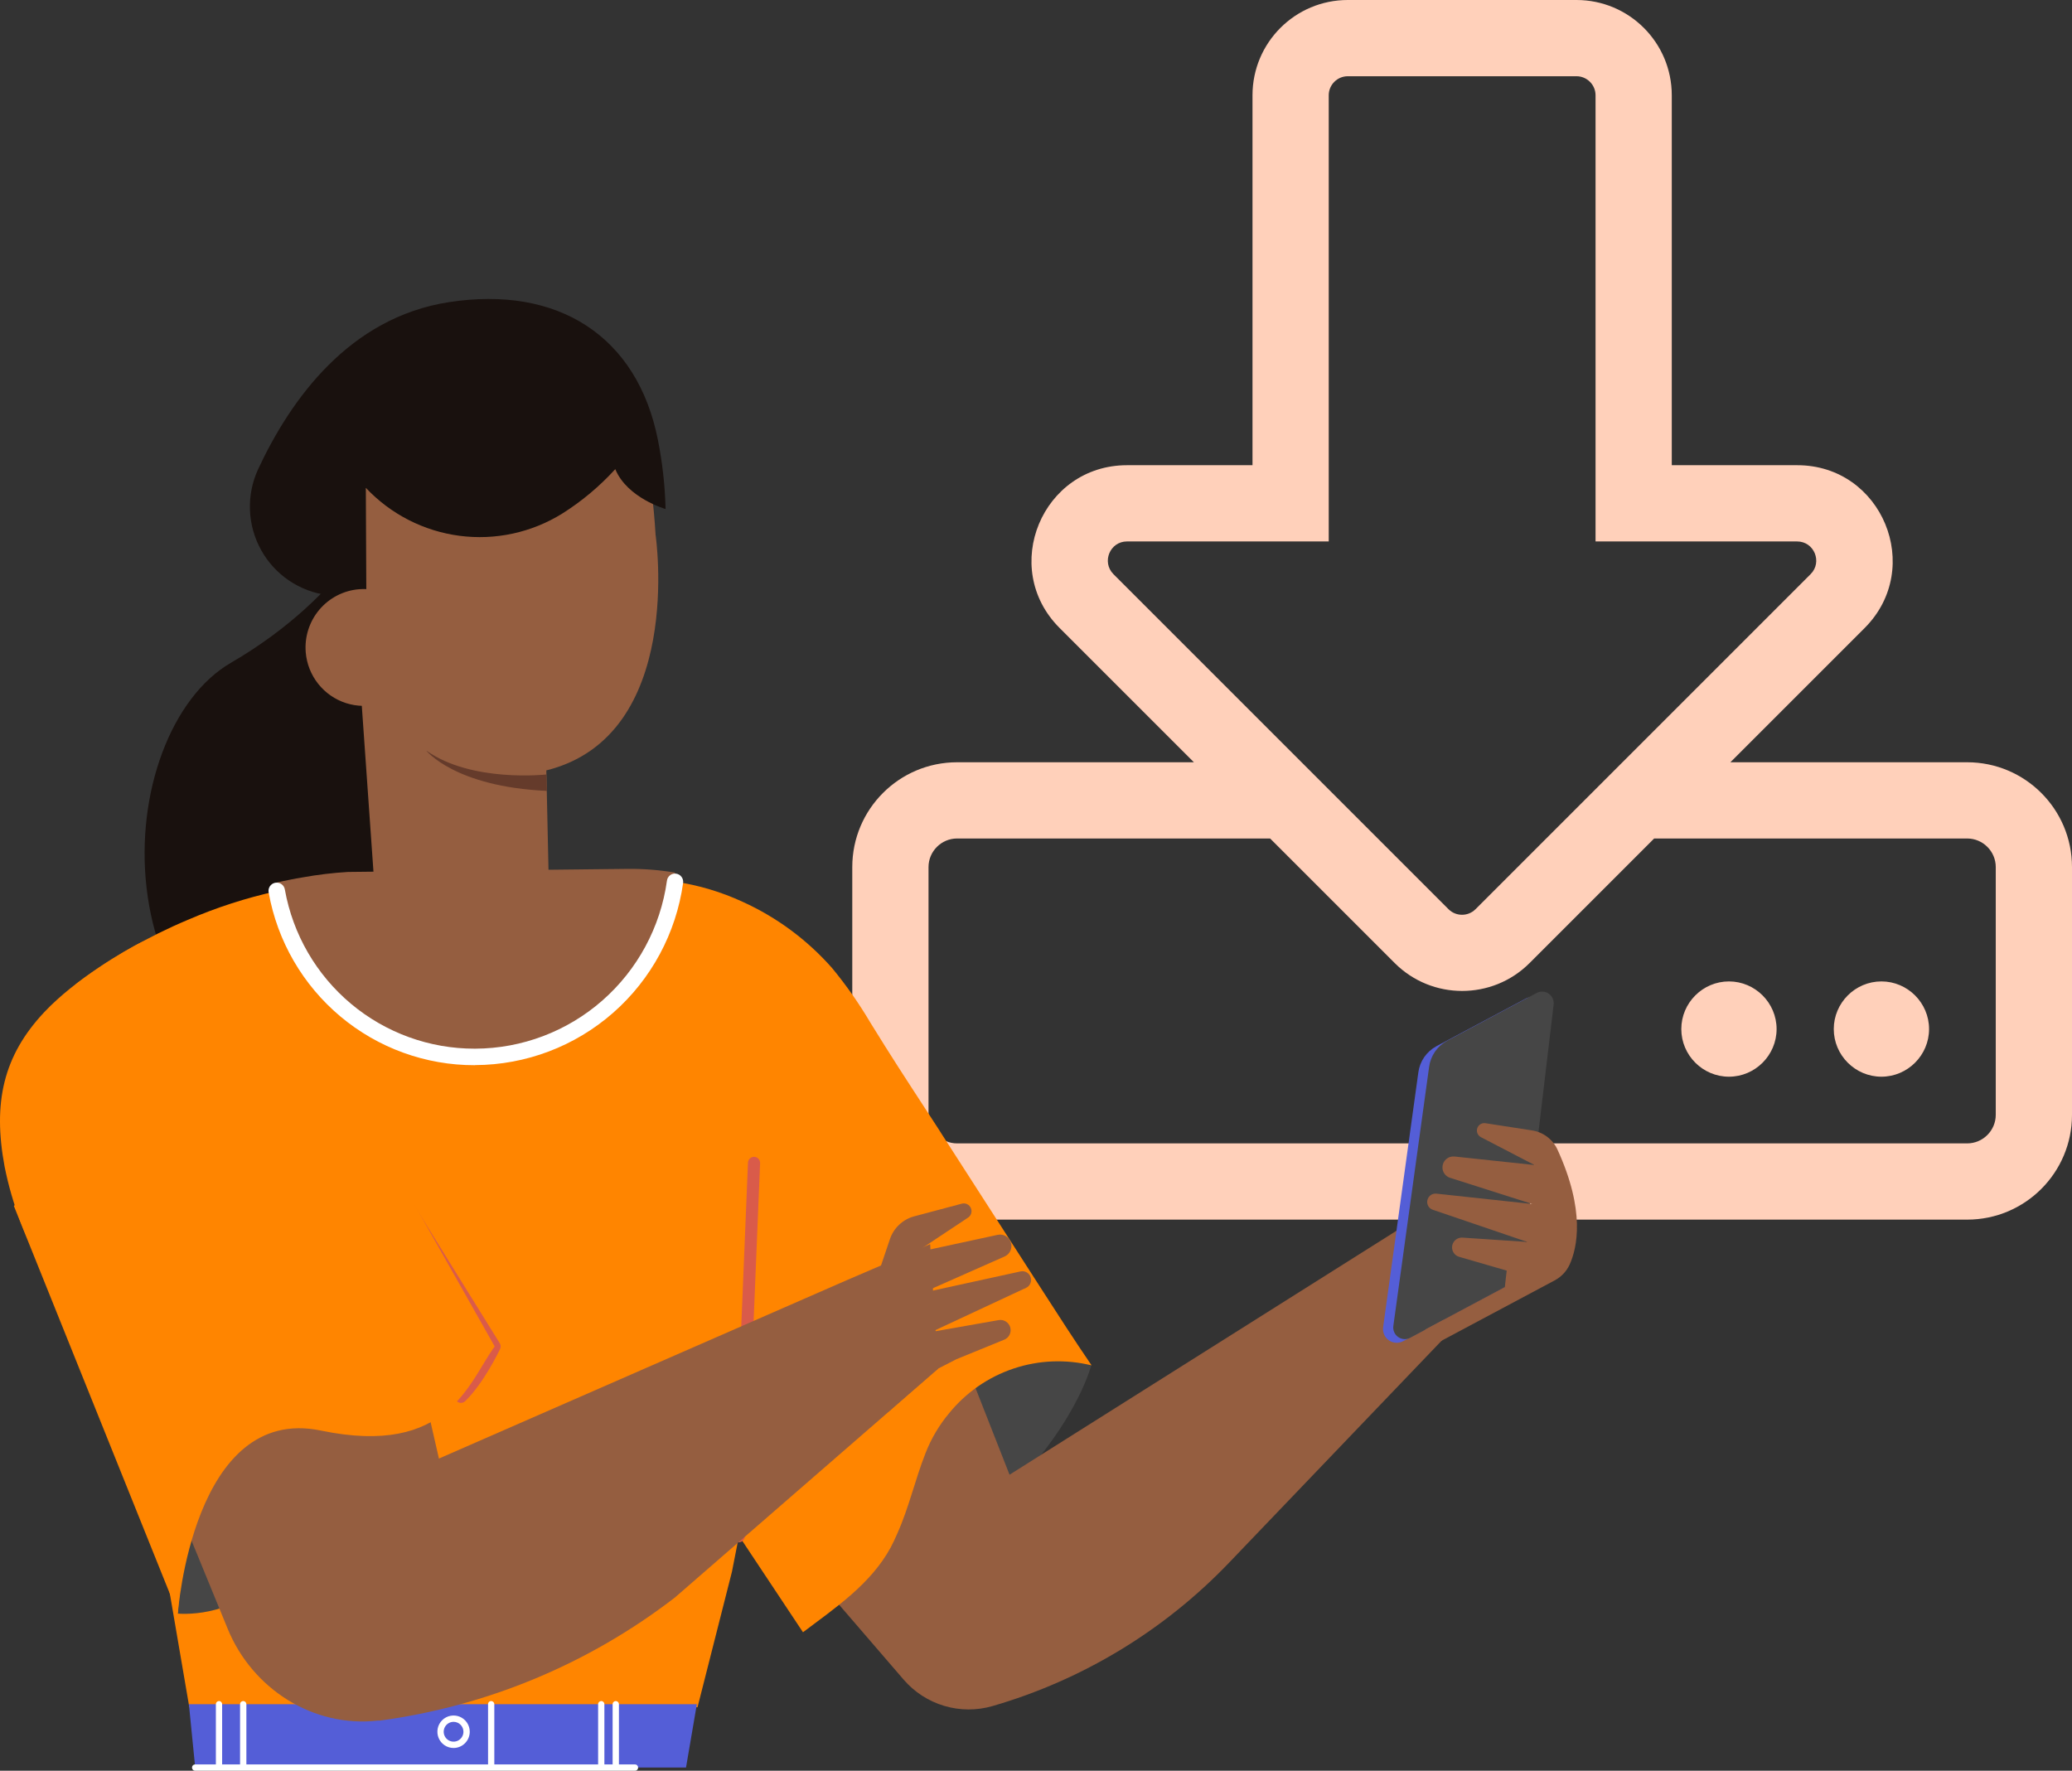 <svg width="406" height="347" viewBox="0 0 406 347" fill="none" xmlns="http://www.w3.org/2000/svg">
<rect x="0" y="0" width="406" height="347" fill="#333333" stroke="none"/>
<path d="M377.992 201.656C377.992 206.791 373.791 210.992 368.656 210.992C363.521 210.992 359.32 206.791 359.32 201.656C359.32 196.521 363.521 192.32 368.656 192.32C373.791 192.32 377.992 196.521 377.992 201.656ZM338.781 192.32C333.646 192.32 329.445 196.521 329.445 201.656C329.445 206.791 333.646 210.992 338.781 210.992C343.916 210.992 348.117 206.791 348.117 201.656C348.117 196.521 343.916 192.32 338.781 192.32ZM406 169.914V218.461C406 229.804 396.804 239 385.461 239H187.539C176.196 239 167 229.804 167 218.461V169.914C167 158.571 176.196 149.375 187.539 149.375H233.939L207.611 123.048C195.848 111.284 204.204 91.165 220.822 91.165H245.422V18.672C245.422 8.356 253.778 0 264.094 0H308.906C319.222 0 327.578 8.356 327.578 18.672V91.165H352.178C368.796 91.165 377.105 111.284 365.389 123.048L339.061 149.375H385.461C396.804 149.375 406 158.571 406 169.914ZM283.839 178.176C285.286 179.623 287.667 179.623 289.114 178.176L354.792 112.498C357.126 110.164 355.493 106.103 352.132 106.103H312.641V18.672C312.641 16.618 310.96 14.938 308.906 14.938H264.094C262.04 14.938 260.359 16.618 260.359 18.672V106.103H220.822C217.507 106.103 215.827 110.117 218.161 112.498L283.839 178.176ZM391.062 169.914C391.062 166.833 388.542 164.312 385.461 164.312H324.124L299.71 188.726C292.428 196.008 280.572 196.008 273.29 188.726L248.876 164.312H187.539C184.458 164.312 181.938 166.833 181.938 169.914V218.461C181.938 221.542 184.458 224.062 187.539 224.062H385.461C388.542 224.062 391.062 221.542 391.062 218.461V169.914Z" fill="#FFD0BA"/>
<path d="M75.33 98.894C75.33 98.894 68.457 116.403 45.214 129.901C21.971 143.399 17.061 204.693 67.489 218.029L87.426 192.13L100.867 146.348L102.184 113.462L75.33 98.894Z" fill="#19110E"/>
<path d="M128.458 104.806C128.458 104.806 134.3 144.203 107.052 150.966L107.599 176.145L73.209 171.253L67.752 93.628L120.179 75.868C120.179 75.868 126.98 79.671 128.458 104.806Z" fill="#955E40"/>
<path d="M128.913 86.198C124.899 65.919 109.388 55.874 87.91 59.219C68.52 62.241 57.015 78.104 50.545 92.016C49.407 94.511 48.87 97.24 48.979 99.983C49.087 102.725 49.839 105.403 51.171 107.799C52.504 110.196 54.381 112.243 56.649 113.776C58.918 115.308 61.514 116.283 64.228 116.62C69.604 117.303 71.79 118.661 71.79 118.661L71.683 95.595C76.536 100.754 83.015 104.074 90.025 104.994C97.034 105.915 104.146 104.38 110.159 100.649C114.001 98.227 117.5 95.296 120.562 91.935C122.891 97.6 130.418 99.75 130.418 99.75C130.305 95.197 129.801 90.663 128.913 86.198Z" fill="#19110E"/>
<path d="M59.907 127.831C60.095 130.086 60.945 132.234 62.349 134.005C63.753 135.775 65.648 137.088 67.795 137.779C69.942 138.469 72.245 138.505 74.413 137.882C76.58 137.259 78.516 136.006 79.974 134.28C81.432 132.554 82.348 130.434 82.606 128.186C82.864 125.938 82.452 123.664 81.423 121.65C80.394 119.637 78.793 117.975 76.823 116.874C74.853 115.774 72.602 115.283 70.355 115.466C68.86 115.588 67.403 116.005 66.069 116.693C64.734 117.381 63.547 118.326 62.577 119.475C61.607 120.623 60.871 121.952 60.413 123.386C59.955 124.82 59.783 126.33 59.907 127.831Z" fill="#955E40"/>
<path d="M107.03 151.771C107.03 151.771 92.403 153.409 83.519 147.078C83.519 147.078 89.064 154.167 107.171 154.99L107.03 151.771Z" fill="#653B2B"/>
<path d="M213.792 267.684C213.792 267.684 206.624 294.986 166.051 313.34L160.496 260.283L183.596 245.445L197.511 256.165L213.792 267.684Z" fill="#464646"/>
<path d="M188.318 264.798L197.816 288.988L274.723 240.499L284.014 261.12L240.843 306.218C228.121 319.51 212.134 329.202 194.492 334.32C191.395 335.219 188.106 335.208 185.016 334.289C181.925 333.369 179.163 331.579 177.055 329.131L160.496 309.914L164.698 282.261L177.951 261.533L188.318 264.798Z" fill="#955E40"/>
<path d="M204.07 252.603C197.577 242.489 191.069 232.376 184.545 222.262L183.918 221.273C180.433 215.877 176.849 210.481 173.426 205.023C172.467 203.503 171.517 201.947 170.559 200.419C168.339 196.657 165.828 193.075 163.05 189.708C158.187 184.186 152.214 179.76 145.523 176.723C141.32 174.778 136.86 173.448 132.28 172.775C129.284 172.303 126.254 172.074 123.221 172.091L68.16 172.658C65.18 172.83 62.213 173.17 59.271 173.674C58.465 173.791 57.658 173.944 56.861 174.097C56.063 174.25 55.069 174.421 54.235 174.627C48.236 175.951 42.377 177.845 36.736 180.284C29.011 183.536 21.713 187.728 15.007 192.766C14.963 192.813 14.911 192.853 14.854 192.883L24.648 268.277L25.544 267.108L37.094 334.554H136.679L143.427 307.98L144.798 300.975L157.342 319.86C163.722 315.039 170.576 310.462 174.519 303.259C174.994 302.36 175.415 301.461 175.8 300.561C178.094 295.48 179.313 289.914 181.373 284.707C182.475 281.891 184.024 279.273 185.961 276.955C189.254 272.895 193.628 269.858 198.574 268.196C203.52 266.533 208.835 266.316 213.9 267.567C210.539 262.657 207.323 257.657 204.07 252.603Z" fill="#FF8500"/>
<path d="M25.463 268.764C25.073 268.763 24.697 268.62 24.404 268.362C24.111 268.104 23.921 267.749 23.869 267.361L22.005 253.584C21.954 253.161 22.071 252.735 22.331 252.398C22.591 252.062 22.973 251.841 23.394 251.785C23.602 251.756 23.814 251.769 24.018 251.823C24.221 251.878 24.412 251.972 24.579 252.101C24.746 252.23 24.885 252.391 24.989 252.574C25.094 252.758 25.16 252.96 25.186 253.17L27.049 266.947C27.1 267.37 26.983 267.796 26.723 268.133C26.463 268.469 26.081 268.69 25.661 268.746L25.463 268.764Z" fill="#D95B4A"/>
<path d="M281.442 205.032L298.978 195.68C299.344 195.484 299.756 195.393 300.17 195.417C300.584 195.44 300.984 195.577 301.326 195.813C301.668 196.048 301.939 196.373 302.109 196.752C302.28 197.132 302.343 197.551 302.293 197.964L295.949 251.614L275 262.792C274.559 263.041 274.056 263.16 273.551 263.135C273.045 263.11 272.557 262.942 272.142 262.651C271.727 262.359 271.403 261.956 271.206 261.488C271.01 261.02 270.949 260.506 271.03 260.005L277.921 210.131C278.065 209.063 278.46 208.044 279.072 207.158C279.684 206.271 280.496 205.543 281.442 205.032Z" fill="#545ED7"/>
<path d="M283.575 203.944L301.111 194.582C301.477 194.387 301.889 194.296 302.303 194.319C302.717 194.343 303.117 194.48 303.459 194.715C303.801 194.951 304.072 195.276 304.242 195.655C304.413 196.034 304.476 196.453 304.426 196.867L298.055 250.517L276.327 262.154C275.958 262.349 275.543 262.439 275.126 262.414C274.71 262.388 274.309 262.247 273.967 262.007C273.625 261.767 273.356 261.438 273.189 261.054C273.022 260.67 272.963 260.248 273.02 259.833L280.027 209.079C280.17 208.001 280.566 206.974 281.183 206.081C281.8 205.188 282.62 204.456 283.575 203.944Z" fill="#464646"/>
<path d="M300.187 221.516L291.066 220.104C290.863 220.072 290.656 220.083 290.458 220.138C290.26 220.192 290.076 220.287 289.918 220.418C289.76 220.549 289.631 220.712 289.54 220.897C289.449 221.081 289.398 221.283 289.39 221.489C289.382 221.774 289.457 222.056 289.605 222.3C289.752 222.544 289.967 222.74 290.223 222.864L300.698 228.305L285.009 226.632C284.716 226.6 284.42 226.629 284.14 226.716C283.859 226.804 283.599 226.95 283.377 227.143C283.155 227.336 282.975 227.574 282.849 227.84C282.722 228.107 282.652 228.397 282.643 228.692C282.625 229.159 282.762 229.619 283.03 230.001C283.299 230.383 283.686 230.665 284.13 230.805L300.259 235.94L281.442 233.907C281.221 233.885 280.997 233.909 280.785 233.976C280.573 234.044 280.377 234.155 280.209 234.301C280.042 234.448 279.905 234.627 279.809 234.829C279.713 235.03 279.659 235.249 279.65 235.472C279.637 235.829 279.741 236.18 279.946 236.471C280.152 236.762 280.448 236.977 280.788 237.082L299.282 243.377L286.505 242.522C285.998 242.505 285.505 242.691 285.133 243.038C284.762 243.385 284.543 243.866 284.525 244.375C284.51 244.804 284.639 245.226 284.891 245.573C285.142 245.92 285.502 246.172 285.914 246.29L295.232 248.988L294.865 252.217L279.247 260.544L280.86 263.583L304.578 250.94C305.868 250.265 306.905 249.189 307.535 247.873C309.067 244.519 310.68 237.253 305.16 225.23C304.699 224.248 304.004 223.395 303.137 222.748C302.27 222.1 301.256 221.677 300.187 221.516Z" fill="#955E40"/>
<path d="M54.234 172.946C57.568 192.442 73.732 207.182 93.14 207.119C113.175 207.119 129.654 191.372 132.279 170.995C129.286 170.494 126.255 170.25 123.22 170.266L68.159 170.869C65.178 171.05 62.21 171.408 59.27 171.939C58.464 172.065 57.657 172.218 56.86 172.38C56.062 172.542 55.095 172.721 54.234 172.946Z" fill="#955E40"/>
<path d="M93.016 208.737C83.402 208.755 74.09 205.376 66.709 199.194C59.329 193.012 54.351 184.42 52.649 174.925C52.602 174.712 52.599 174.492 52.639 174.278C52.679 174.064 52.761 173.86 52.882 173.679C53.002 173.498 53.158 173.343 53.339 173.223C53.52 173.104 53.724 173.022 53.937 172.983C54.151 172.945 54.37 172.95 54.581 172.998C54.793 173.046 54.993 173.137 55.169 173.264C55.344 173.392 55.493 173.553 55.605 173.74C55.717 173.926 55.791 174.134 55.821 174.349C57.392 183.097 61.979 191.011 68.779 196.706C75.579 202.401 84.159 205.514 93.016 205.5H93.132C102.289 205.463 111.126 202.115 118.023 196.07C124.92 190.025 129.416 181.688 130.685 172.587C130.71 172.377 130.777 172.174 130.881 171.991C130.985 171.807 131.125 171.646 131.292 171.517C131.459 171.388 131.649 171.294 131.853 171.24C132.056 171.186 132.268 171.173 132.477 171.202C132.896 171.26 133.275 171.481 133.534 171.818C133.792 172.154 133.908 172.579 133.857 173C132.482 182.876 127.606 191.924 120.122 198.485C112.639 205.045 103.05 208.679 93.114 208.719L93.016 208.737Z" fill="white"/>
<path d="M37.013 333.961H136.544L134.421 346.37H38.249L37.013 333.961Z" fill="#545ED7"/>
<path d="M124.421 347H38.24C38.076 347 37.919 346.935 37.803 346.818C37.687 346.702 37.622 346.544 37.622 346.379C37.622 346.215 37.687 346.057 37.803 345.941C37.919 345.824 38.076 345.759 38.24 345.759H124.421C124.585 345.759 124.742 345.824 124.858 345.941C124.974 346.057 125.039 346.215 125.039 346.379C125.039 346.544 124.974 346.702 124.858 346.818C124.742 346.935 124.585 347 124.421 347Z" fill="white"/>
<path d="M42.917 346.631C42.836 346.631 42.756 346.615 42.681 346.584C42.606 346.553 42.537 346.507 42.48 346.45C42.422 346.392 42.377 346.324 42.346 346.248C42.315 346.173 42.299 346.092 42.299 346.011V333.961C42.299 333.796 42.364 333.638 42.48 333.522C42.596 333.406 42.753 333.34 42.917 333.34C42.998 333.34 43.078 333.356 43.152 333.388C43.227 333.419 43.295 333.465 43.351 333.522C43.408 333.58 43.453 333.649 43.483 333.724C43.513 333.799 43.528 333.88 43.526 333.961V346.011C43.528 346.092 43.513 346.172 43.483 346.248C43.453 346.323 43.408 346.391 43.351 346.449C43.295 346.507 43.227 346.553 43.152 346.584C43.078 346.615 42.998 346.631 42.917 346.631Z" fill="white"/>
<path d="M47.658 346.631C47.577 346.631 47.497 346.615 47.422 346.584C47.347 346.553 47.279 346.507 47.221 346.45C47.164 346.392 47.118 346.324 47.087 346.248C47.056 346.173 47.04 346.092 47.04 346.011V333.961C47.04 333.796 47.105 333.638 47.221 333.522C47.337 333.406 47.494 333.34 47.658 333.34C47.822 333.34 47.98 333.406 48.096 333.522C48.212 333.638 48.277 333.796 48.277 333.961V346.011C48.277 346.092 48.261 346.173 48.23 346.248C48.199 346.324 48.153 346.392 48.096 346.45C48.038 346.507 47.97 346.553 47.895 346.584C47.82 346.615 47.739 346.631 47.658 346.631Z" fill="white"/>
<path d="M120.658 346.631C120.577 346.631 120.497 346.615 120.422 346.584C120.347 346.553 120.279 346.507 120.221 346.45C120.164 346.392 120.118 346.324 120.087 346.248C120.056 346.173 120.04 346.092 120.04 346.011V333.961C120.04 333.796 120.105 333.638 120.221 333.522C120.337 333.406 120.494 333.34 120.658 333.34C120.822 333.34 120.98 333.406 121.096 333.522C121.212 333.638 121.277 333.796 121.277 333.961V346.011C121.277 346.092 121.261 346.173 121.23 346.248C121.199 346.324 121.153 346.392 121.096 346.45C121.038 346.507 120.97 346.553 120.895 346.584C120.82 346.615 120.74 346.631 120.658 346.631Z" fill="white"/>
<path d="M117.817 346.631C117.736 346.631 117.656 346.615 117.581 346.584C117.506 346.553 117.438 346.507 117.38 346.45C117.323 346.392 117.277 346.324 117.246 346.248C117.215 346.173 117.199 346.092 117.199 346.011V333.961C117.199 333.796 117.264 333.638 117.38 333.522C117.496 333.406 117.653 333.34 117.817 333.34C117.898 333.34 117.978 333.356 118.053 333.388C118.127 333.419 118.195 333.465 118.251 333.522C118.308 333.58 118.353 333.649 118.383 333.724C118.413 333.799 118.428 333.88 118.427 333.961V346.011C118.428 346.092 118.413 346.172 118.383 346.248C118.353 346.323 118.308 346.391 118.251 346.449C118.195 346.507 118.127 346.553 118.053 346.584C117.978 346.615 117.898 346.631 117.817 346.631Z" fill="white"/>
<path d="M96.241 346.631C96.161 346.631 96.081 346.615 96.006 346.584C95.931 346.553 95.864 346.507 95.807 346.449C95.75 346.391 95.706 346.323 95.676 346.248C95.646 346.172 95.631 346.092 95.632 346.011V333.961C95.631 333.88 95.646 333.799 95.676 333.724C95.706 333.649 95.75 333.58 95.807 333.522C95.864 333.465 95.931 333.419 96.006 333.388C96.081 333.356 96.161 333.34 96.241 333.34C96.405 333.34 96.562 333.406 96.678 333.522C96.794 333.638 96.86 333.796 96.86 333.961V346.011C96.86 346.092 96.844 346.173 96.812 346.248C96.781 346.324 96.736 346.392 96.678 346.45C96.621 346.507 96.553 346.553 96.478 346.584C96.403 346.615 96.323 346.631 96.241 346.631Z" fill="white"/>
<path d="M88.875 342.539C88.248 342.539 87.635 342.353 87.113 342.003C86.591 341.653 86.185 341.156 85.945 340.574C85.704 339.993 85.642 339.352 85.764 338.735C85.886 338.117 86.189 337.55 86.632 337.105C87.076 336.66 87.641 336.357 88.256 336.234C88.872 336.111 89.509 336.174 90.089 336.415C90.668 336.656 91.164 337.064 91.513 337.587C91.861 338.111 92.047 338.726 92.047 339.356C92.045 340.2 91.71 341.008 91.115 341.604C90.521 342.201 89.716 342.537 88.875 342.539ZM88.875 337.414C88.492 337.414 88.118 337.528 87.8 337.741C87.482 337.954 87.234 338.258 87.087 338.613C86.941 338.968 86.902 339.358 86.977 339.735C87.052 340.112 87.236 340.458 87.507 340.73C87.777 341.001 88.122 341.186 88.498 341.261C88.873 341.336 89.262 341.298 89.616 341.151C89.969 341.004 90.272 340.755 90.484 340.435C90.697 340.116 90.811 339.74 90.811 339.356C90.811 338.841 90.607 338.347 90.244 337.983C89.881 337.618 89.388 337.414 88.875 337.414Z" fill="white"/>
<path d="M82.997 249.312C82.997 249.312 79.977 261.003 71.949 265.499L70.381 262.631C70.381 262.631 78.893 258.233 82.997 249.312Z" fill="#464646"/>
<path d="M15.141 260.355L9.021 249.762C5.13 243.212 2.381 236.044 0.893 228.566C-1.409 216.192 0.58 206.912 8.725 198.288C14.8 191.849 24.495 186.192 27.891 184.538L34.656 219.708L15.141 260.355Z" fill="#FF8500"/>
<path d="M90.328 274.914C90.091 274.912 89.86 274.84 89.664 274.705C89.469 274.571 89.317 274.381 89.23 274.16C89.142 273.939 89.122 273.697 89.172 273.464C89.223 273.232 89.341 273.02 89.513 272.855C92.254 270.22 94.745 265.544 95.57 263.916L61.771 209.438C61.625 209.171 61.587 208.858 61.664 208.563C61.74 208.267 61.927 208.013 62.184 207.851C62.441 207.689 62.751 207.632 63.049 207.691C63.347 207.751 63.611 207.922 63.787 208.17L97.926 263.224C98.031 263.394 98.091 263.587 98.103 263.787C98.113 263.986 98.074 264.185 97.989 264.366C97.855 264.636 94.79 271.065 91.143 274.581C90.923 274.792 90.632 274.911 90.328 274.914Z" fill="#D95B4A"/>
<path d="M34.845 316.2C34.845 316.2 45.445 317.297 52.147 309.213L39.396 295.67C36.79 302.223 35.253 309.155 34.845 316.2Z" fill="#464646"/>
<path d="M144.716 302.234C144.559 302.229 144.404 302.194 144.261 302.129C144.117 302.064 143.988 301.971 143.881 301.855C143.773 301.74 143.69 301.604 143.635 301.456C143.58 301.308 143.554 301.151 143.56 300.993L146.562 227.838C146.574 227.531 146.703 227.24 146.924 227.027C147.145 226.814 147.439 226.695 147.745 226.695H147.799C148.113 226.709 148.41 226.848 148.623 227.08C148.836 227.313 148.949 227.621 148.937 227.936L145.935 301.092C145.923 301.405 145.789 301.701 145.56 301.915C145.332 302.129 145.029 302.244 144.716 302.234Z" fill="#D95B4A"/>
<path d="M24.298 269.636L44.62 319.195C49.441 330.957 61.358 338.574 73.956 337.18H74.18H74.377C95.438 334.359 115.391 326.04 132.243 313.053L183.64 268.386L183.72 268.332C183.738 268.307 183.763 268.288 183.792 268.278L183.568 264.366L183.12 257.676L183.021 256.165L182.564 248.701L182.466 247.19L182.26 243.809L179.849 244.843L177.161 246.039L166.024 250.823L86.008 285.823L79.834 258.845C72.836 253.53 59.028 246.381 44.235 257.145C34.154 264.501 28.33 268.17 24.36 269.6L24.298 269.636Z" fill="#955E40"/>
<path d="M174.384 242.802C174.75 241.728 175.374 240.761 176.2 239.986C177.027 239.211 178.031 238.652 179.124 238.359L188.443 235.877C188.796 235.778 189.174 235.81 189.505 235.97C189.836 236.129 190.099 236.403 190.244 236.742C190.388 237.081 190.406 237.461 190.292 237.811C190.178 238.162 189.941 238.459 189.625 238.647L179.348 245.473L195.477 241.983C196.017 241.864 196.582 241.951 197.063 242.226C197.543 242.502 197.905 242.947 198.076 243.474C198.248 244.002 198.219 244.575 197.993 245.083C197.768 245.59 197.363 245.995 196.856 246.219L180.728 253.359L200.01 249.142C200.419 249.062 200.843 249.135 201.201 249.347C201.56 249.559 201.828 249.896 201.956 250.293C202.084 250.691 202.063 251.122 201.896 251.504C201.729 251.887 201.428 252.195 201.05 252.37L182.547 261.003L195.718 258.683C196.205 258.605 196.703 258.711 197.117 258.98C197.531 259.248 197.831 259.661 197.96 260.139C198.089 260.616 198.038 261.125 197.816 261.567C197.594 262.008 197.217 262.352 196.758 262.532L187.367 266.372L183.667 268.278C183.667 268.278 175.047 275.715 174.07 276.668L170.361 277.118C168.954 276.551 169.258 269.924 168.479 268.593C166.481 265.283 169.984 255.913 174.384 242.802Z" fill="#955E40"/>
<path d="M96.931 263.853C91.832 270.778 87.97 285.553 62.881 280.337C37.792 275.121 34.845 316.2 34.845 316.2L2.722 236.327L47.031 185.185C47.031 185.185 47.031 185.185 47.075 185.23C47.197 185.336 47.308 185.453 47.407 185.581C52.697 190.712 57.477 196.347 61.681 202.406C62.801 203.998 63.885 205.635 64.88 207.235L65.919 208.971L96.931 263.853Z" fill="#FF8500"/>
</svg>
